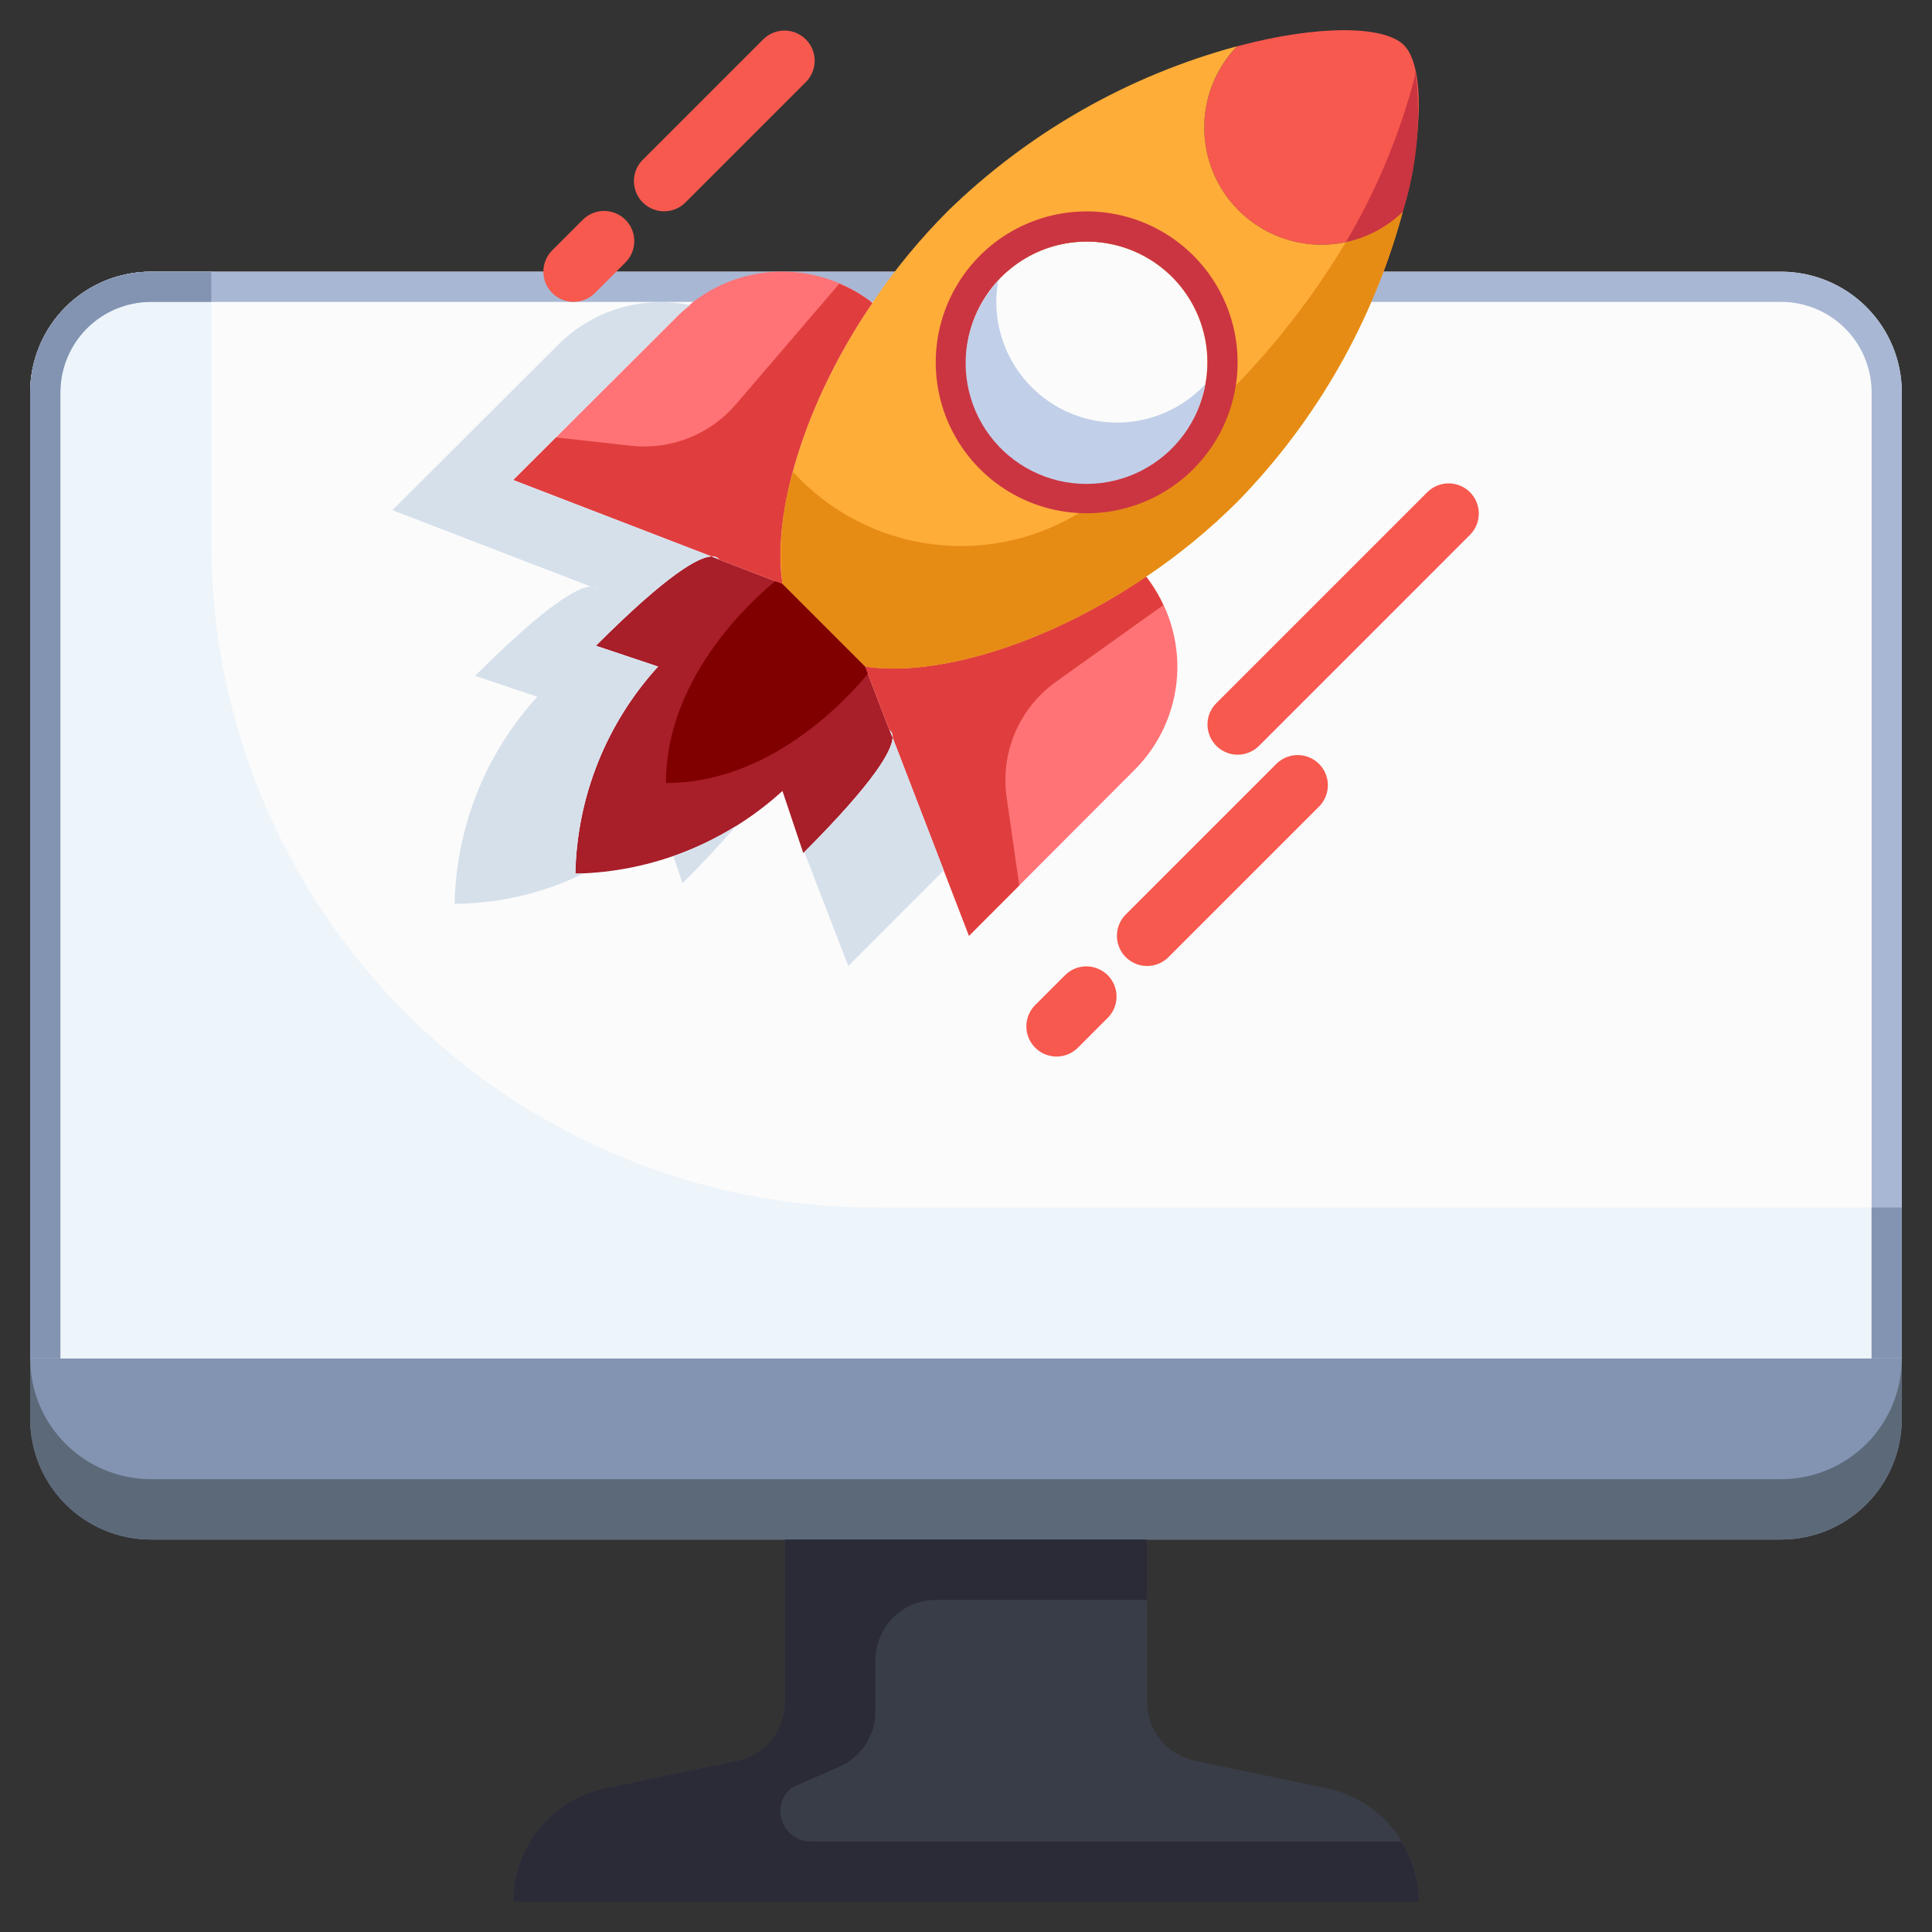 <svg width="78" height="78" viewBox="0 0 78 78" fill="none" xmlns="http://www.w3.org/2000/svg">
<rect x="0" y="0" width="78" height="78" fill="#333333" stroke="none"/>
<g id="startup 1">
<g id="07-Vision">
<path id="Vector" d="M57.281 76.781H20.719C20.72 75.737 21.069 74.723 21.711 73.899C22.354 73.076 23.253 72.49 24.265 72.235L29.75 71.09C30.299 70.976 30.792 70.677 31.145 70.241C31.498 69.806 31.69 69.262 31.688 68.701V62.156H46.312V68.701C46.31 69.262 46.502 69.806 46.855 70.241C47.208 70.677 47.701 70.976 48.25 71.09L53.735 72.235C54.747 72.49 55.646 73.076 56.289 73.899C56.931 74.723 57.28 75.737 57.281 76.781Z" fill="#393D48"/>
<path id="Vector_2" d="M76.781 15.844V54.844H1.219V15.844C1.219 14.551 1.732 13.311 2.647 12.397C3.561 11.482 4.801 10.969 6.094 10.969H71.906C73.199 10.969 74.439 11.482 75.353 12.397C76.268 13.311 76.781 14.551 76.781 15.844Z" fill="#FBFBFB"/>
<path id="Vector_3" d="M76.781 54.844V57.281C76.781 58.574 76.268 59.814 75.353 60.728C74.439 61.643 73.199 62.156 71.906 62.156H6.094C4.801 62.156 3.561 61.643 2.647 60.728C1.732 59.814 1.219 58.574 1.219 57.281V54.844H76.781Z" fill="#8394B2"/>
<path id="Vector_4" d="M71.906 59.719H6.094C4.801 59.719 3.561 59.205 2.647 58.291C1.732 57.377 1.219 56.137 1.219 54.844V57.281C1.219 58.574 1.732 59.814 2.647 60.728C3.561 61.643 4.801 62.156 6.094 62.156H71.906C73.199 62.156 74.439 61.643 75.353 60.728C76.268 59.814 76.781 58.574 76.781 57.281V54.844C76.781 56.137 76.268 57.377 75.353 58.291C74.439 59.205 73.199 59.719 71.906 59.719Z" fill="#5C6979"/>
<path id="Vector_5" d="M8.531 21.938V10.969H6.094C4.801 10.969 3.561 11.482 2.647 12.397C1.732 13.311 1.219 14.551 1.219 15.844V54.844H76.781V48.75H35.344C28.233 48.75 21.413 45.925 16.384 40.897C11.356 35.868 8.531 29.049 8.531 21.938Z" fill="#EDF4FA"/>
<path id="Vector_6" d="M71.906 10.969H6.094C4.801 10.969 3.561 11.482 2.647 12.397C1.732 13.311 1.219 14.551 1.219 15.844V54.844H2.438V15.844C2.438 14.874 2.823 13.944 3.508 13.258C4.194 12.573 5.124 12.188 6.094 12.188H71.906C72.876 12.188 73.806 12.573 74.492 13.258C75.177 13.944 75.562 14.874 75.562 15.844V54.844H76.781V15.844C76.781 14.551 76.268 13.311 75.353 12.397C74.439 11.482 73.199 10.969 71.906 10.969Z" fill="#A8B7D4"/>
<path id="Vector_7" d="M6.094 10.969C4.801 10.969 3.561 11.482 2.647 12.397C1.732 13.311 1.219 14.551 1.219 15.844V54.844H2.438V15.844C2.438 14.874 2.823 13.944 3.508 13.258C4.194 12.573 5.124 12.188 6.094 12.188H8.531V10.969H6.094Z" fill="#8394B2"/>
<path id="Vector_8" d="M75.562 48.75H76.781V54.844H75.562V48.75Z" fill="#8394B2"/>
<path id="Vector_9" d="M32.725 74.344C32.472 74.344 32.226 74.266 32.02 74.119C31.813 73.973 31.658 73.767 31.574 73.529C31.49 73.29 31.483 73.032 31.553 72.789C31.622 72.546 31.766 72.331 31.963 72.173L33.887 71.327C34.321 71.137 34.689 70.825 34.947 70.428C35.206 70.032 35.344 69.569 35.344 69.096V67.031C35.344 66.385 35.601 65.765 36.058 65.308C36.515 64.851 37.135 64.594 37.781 64.594H46.312V62.156H31.688V68.701C31.69 69.262 31.498 69.806 31.145 70.241C30.792 70.677 30.299 70.976 29.75 71.09L24.265 72.235C23.253 72.49 22.354 73.076 21.711 73.899C21.069 74.723 20.72 75.737 20.719 76.781H57.281C57.278 75.92 57.035 75.076 56.581 74.344H32.725Z" fill="#2B2B37"/>
<path id="Vector_10" d="M49.968 30.469C49.727 30.469 49.492 30.397 49.291 30.263C49.091 30.129 48.935 29.939 48.843 29.716C48.751 29.494 48.726 29.249 48.773 29.012C48.82 28.776 48.936 28.559 49.107 28.388L57.638 19.857C57.868 19.635 58.176 19.512 58.495 19.515C58.815 19.518 59.121 19.646 59.347 19.872C59.572 20.098 59.701 20.404 59.703 20.723C59.706 21.043 59.583 21.351 59.361 21.58L50.83 30.112C50.602 30.34 50.292 30.469 49.968 30.469Z" fill="#F7594E"/>
<path id="Vector_11" d="M46.312 39C46.071 39 45.836 38.928 45.635 38.794C45.435 38.66 45.279 38.47 45.187 38.248C45.094 38.025 45.07 37.78 45.117 37.544C45.164 37.307 45.28 37.09 45.451 36.919L51.544 30.826C51.774 30.604 52.082 30.481 52.402 30.484C52.721 30.486 53.027 30.615 53.253 30.841C53.479 31.067 53.607 31.372 53.61 31.692C53.612 32.011 53.49 32.319 53.268 32.549L47.174 38.643C46.945 38.871 46.635 39 46.312 39Z" fill="#F7594E"/>
<path id="Vector_12" d="M42.656 42.656C42.415 42.656 42.179 42.585 41.979 42.451C41.779 42.317 41.623 42.126 41.53 41.904C41.438 41.681 41.414 41.436 41.461 41.2C41.508 40.963 41.624 40.746 41.794 40.576L43.013 39.357C43.243 39.135 43.551 39.012 43.87 39.015C44.19 39.018 44.496 39.146 44.722 39.372C44.947 39.598 45.076 39.904 45.078 40.223C45.081 40.543 44.958 40.85 44.736 41.08L43.518 42.299C43.289 42.528 42.979 42.656 42.656 42.656Z" fill="#F7594E"/>
<path id="Vector_13" d="M26.812 8.531C26.571 8.531 26.336 8.46 26.135 8.326C25.935 8.192 25.779 8.001 25.686 7.779C25.594 7.556 25.57 7.311 25.617 7.075C25.664 6.838 25.78 6.621 25.951 6.451L30.826 1.576C31.055 1.354 31.363 1.231 31.683 1.234C32.002 1.236 32.308 1.365 32.534 1.591C32.76 1.817 32.888 2.122 32.891 2.442C32.894 2.761 32.771 3.069 32.549 3.299L27.674 8.174C27.445 8.403 27.135 8.531 26.812 8.531Z" fill="#F7594E"/>
<path id="Vector_14" d="M23.156 12.188C22.915 12.188 22.679 12.116 22.479 11.982C22.279 11.848 22.122 11.658 22.03 11.435C21.938 11.213 21.914 10.967 21.961 10.731C22.008 10.495 22.124 10.278 22.294 10.107L23.513 8.888C23.625 8.772 23.76 8.679 23.909 8.615C24.057 8.551 24.217 8.518 24.379 8.516C24.541 8.515 24.701 8.546 24.851 8.607C25.001 8.668 25.137 8.759 25.252 8.873C25.366 8.988 25.456 9.124 25.518 9.274C25.579 9.423 25.61 9.584 25.608 9.746C25.607 9.908 25.573 10.067 25.509 10.216C25.446 10.365 25.353 10.499 25.236 10.612L24.018 11.831C23.789 12.059 23.479 12.188 23.156 12.188Z" fill="#F7594E"/>
<path id="Vector_15" d="M34.928 26.911L35.903 29.458L35.915 29.471L36.037 29.775C36.013 30.287 35.367 31.506 32.431 34.442L31.59 31.933C29.3 34.022 26.329 35.208 23.229 35.271C23.293 32.172 24.479 29.201 26.569 26.911L24.059 26.07C26.995 23.134 28.214 22.488 28.726 22.464L29.031 22.586L29.043 22.598L31.59 23.573L34.928 26.911Z" fill="#A81E29"/>
<path id="Vector_16" d="M56.679 1.821C57.471 2.613 57.508 5.269 56.63 8.559C55.737 9.419 54.543 9.894 53.304 9.882C52.065 9.871 50.879 9.373 50.003 8.497C49.127 7.62 48.629 6.435 48.617 5.196C48.606 3.957 49.081 2.762 49.94 1.87C53.231 0.992 55.887 1.029 56.679 1.821Z" fill="#F7594E"/>
<path id="Vector_17" d="M43.873 19.505C46.566 19.505 48.75 17.321 48.75 14.627C48.75 11.934 46.566 9.75 43.873 9.75C41.179 9.75 38.995 11.934 38.995 14.627C38.995 17.321 41.179 19.505 43.873 19.505Z" fill="#FBFBFB"/>
<path id="Vector_18" d="M35.222 12.228C32.407 16.358 31.163 20.794 31.59 23.572L29.043 22.597L29.031 22.585C28.995 22.539 28.948 22.504 28.895 22.483C28.841 22.462 28.783 22.454 28.726 22.463L20.719 19.378L27.409 12.701C28.426 11.677 29.784 11.062 31.225 10.975C32.666 10.888 34.089 11.334 35.222 12.228Z" fill="#FF7376"/>
<path id="Vector_19" d="M34.928 26.911C37.693 27.337 42.129 26.094 46.272 23.279C47.165 24.413 47.61 25.835 47.523 27.276C47.435 28.716 46.821 30.074 45.797 31.091L39.121 37.781L36.038 29.775C36.046 29.718 36.039 29.66 36.018 29.606C35.996 29.553 35.961 29.506 35.916 29.47L35.904 29.458L34.928 26.911Z" fill="#FF7376"/>
<path id="Vector_20" d="M46.272 23.278C42.129 26.093 37.694 27.337 34.928 26.91L31.589 23.571C31.162 20.793 32.405 16.357 35.221 12.226C36.116 10.891 37.141 9.646 38.279 8.509C41.537 5.339 45.551 3.053 49.941 1.868C49.081 2.761 48.606 3.955 48.618 5.195C48.629 6.434 49.127 7.619 50.003 8.495C50.88 9.372 52.065 9.869 53.304 9.881C54.543 9.893 55.738 9.418 56.63 8.558C55.445 12.947 53.16 16.961 49.989 20.22C48.853 21.358 47.608 22.382 46.272 23.278ZM40.422 11.178C39.741 11.86 39.277 12.729 39.089 13.674C38.901 14.62 38.998 15.6 39.367 16.491C39.736 17.381 40.361 18.142 41.163 18.678C41.964 19.213 42.907 19.499 43.871 19.499C44.835 19.499 45.777 19.213 46.579 18.678C47.38 18.142 48.005 17.381 48.374 16.491C48.743 15.6 48.84 14.62 48.652 13.674C48.465 12.729 48.001 11.86 47.319 11.178C46.404 10.266 45.164 9.753 43.871 9.753C42.578 9.754 41.339 10.267 40.423 11.18L40.422 11.178Z" fill="#FFAD39"/>
<path id="Vector_21" d="M35.222 12.228C34.812 11.911 34.361 11.652 33.881 11.456L29.712 16.321C29.195 16.925 28.539 17.393 27.8 17.685C27.061 17.977 26.262 18.084 25.472 17.996L22.445 17.66L20.719 19.378L28.725 22.462C28.782 22.453 28.84 22.46 28.893 22.482C28.947 22.503 28.994 22.538 29.029 22.583L29.042 22.596L31.589 23.571C31.162 20.794 32.405 16.358 35.222 12.228Z" fill="#E03E3E"/>
<path id="Vector_22" d="M42.63 27.528L46.963 24.432C46.778 24.023 46.546 23.636 46.272 23.28C42.128 26.095 37.693 27.338 34.928 26.911L35.903 29.458L35.915 29.471C35.96 29.506 35.995 29.553 36.017 29.607C36.038 29.66 36.045 29.718 36.037 29.775L39.121 37.781L41.15 35.749L40.64 32.184C40.514 31.3 40.632 30.398 40.983 29.577C41.334 28.756 41.904 28.047 42.63 27.528Z" fill="#E03E3E"/>
<path id="Vector_23" d="M57.146 2.847C57.146 2.938 57.136 3.03 57.114 3.119C56.501 5.458 55.564 7.701 54.332 9.783C55.197 9.601 55.994 9.178 56.63 8.564C57.214 6.718 57.39 4.767 57.146 2.847Z" fill="#CB3541"/>
<path id="Vector_24" d="M47.696 17.617C47.581 17.778 47.455 17.931 47.321 18.076C46.935 18.455 46.487 18.765 45.997 18.994C45.292 19.534 44.593 20.034 43.916 20.487C42.09 21.713 39.884 22.242 37.701 21.979C35.517 21.716 33.501 20.677 32.018 19.053C31.575 20.515 31.429 22.052 31.589 23.572L34.929 26.911C37.694 27.338 42.13 26.095 46.273 23.281C47.608 22.384 48.853 21.36 49.99 20.221C53.16 16.963 55.446 12.948 56.631 8.559C55.995 9.174 55.198 9.596 54.332 9.778C52.565 12.737 50.323 15.386 47.696 17.617Z" fill="#E68C15"/>
<path id="Vector_25" d="M48.181 10.319C47.329 9.467 46.243 8.887 45.061 8.651C43.879 8.416 42.653 8.537 41.54 8.998C40.426 9.459 39.475 10.24 38.805 11.242C38.136 12.245 37.778 13.423 37.778 14.628C37.778 15.833 38.136 17.012 38.805 18.014C39.475 19.016 40.426 19.797 41.54 20.258C42.653 20.719 43.879 20.84 45.061 20.605C46.243 20.37 47.329 19.789 48.181 18.937C49.324 17.794 49.966 16.244 49.966 14.628C49.966 13.012 49.324 11.462 48.181 10.319ZM47.32 18.076C46.639 18.758 45.77 19.222 44.824 19.41C43.879 19.598 42.899 19.501 42.008 19.132C41.118 18.762 40.356 18.138 39.821 17.336C39.285 16.535 39 15.592 39 14.628C39 13.664 39.285 12.722 39.821 11.92C40.356 11.118 41.118 10.494 42.008 10.124C42.899 9.755 43.879 9.659 44.824 9.846C45.77 10.034 46.639 10.498 47.32 11.18C48.234 12.095 48.747 13.335 48.747 14.628C48.747 15.921 48.234 17.161 47.32 18.076Z" fill="#CB3541"/>
<path id="Vector_26" d="M48.539 15.639C47.805 16.37 46.857 16.849 45.832 17.005C44.808 17.161 43.76 16.987 42.841 16.507C41.923 16.027 41.181 15.267 40.724 14.337C40.266 13.406 40.117 12.355 40.298 11.334C39.78 11.889 39.398 12.558 39.184 13.287C38.969 14.015 38.928 14.784 39.063 15.532C39.199 16.279 39.507 16.985 39.964 17.592C40.42 18.199 41.012 18.691 41.693 19.029C42.373 19.367 43.123 19.541 43.883 19.537C44.642 19.534 45.391 19.353 46.068 19.009C46.745 18.665 47.333 18.167 47.784 17.556C48.235 16.945 48.536 16.236 48.665 15.488C48.62 15.535 48.587 15.591 48.539 15.639Z" fill="#C1CFE8"/>
<path id="Vector_27" d="M31.589 23.572L31.3 23.462C30.163 24.399 26.886 27.462 26.886 31.614C31.038 31.614 34.101 28.337 35.038 27.2L34.928 26.911L31.589 23.572Z" fill="#800000"/>
<g id="Group">
<path id="Vector_28" d="M23.85 23.683L24.154 23.805C24.119 23.759 24.072 23.724 24.018 23.703C23.965 23.681 23.907 23.674 23.85 23.683Z" fill="#D6E0EB"/>
<path id="Vector_29" d="M28.725 22.464L29.029 22.586C28.994 22.541 28.947 22.505 28.893 22.484C28.84 22.463 28.782 22.456 28.725 22.464Z" fill="#D6E0EB"/>
<path id="Vector_30" d="M26.569 26.911L24.059 26.07C26.995 23.134 28.214 22.488 28.726 22.464L20.719 19.378L27.409 12.7C27.554 12.566 27.706 12.439 27.864 12.32C26.913 12.123 25.927 12.166 24.997 12.445C24.066 12.724 23.219 13.231 22.534 13.919L15.844 20.597L23.85 23.68C23.907 23.672 23.965 23.679 24.018 23.7C24.072 23.722 24.119 23.757 24.154 23.802L23.85 23.68C23.338 23.705 22.119 24.351 19.183 27.287L21.692 28.128C19.603 30.418 18.417 33.389 18.354 36.489C20.165 36.478 21.95 36.056 23.576 35.257C23.454 35.257 23.348 35.271 23.229 35.271C23.293 32.172 24.479 29.201 26.569 26.911Z" fill="#D6E0EB"/>
<path id="Vector_31" d="M27.554 35.661C28.493 34.722 29.178 33.975 29.702 33.355C28.908 33.845 28.066 34.252 27.188 34.566L27.554 35.661Z" fill="#D6E0EB"/>
<path id="Vector_32" d="M36.036 29.775C36.044 29.718 36.037 29.66 36.016 29.607C35.995 29.553 35.959 29.506 35.914 29.471L36.036 29.775Z" fill="#D6E0EB"/>
<path id="Vector_33" d="M32.473 34.398L34.247 39L38.103 35.136L36.039 29.774C36.013 30.285 35.37 31.496 32.473 34.398Z" fill="#D6E0EB"/>
</g>
</g>
</g>
</svg>
